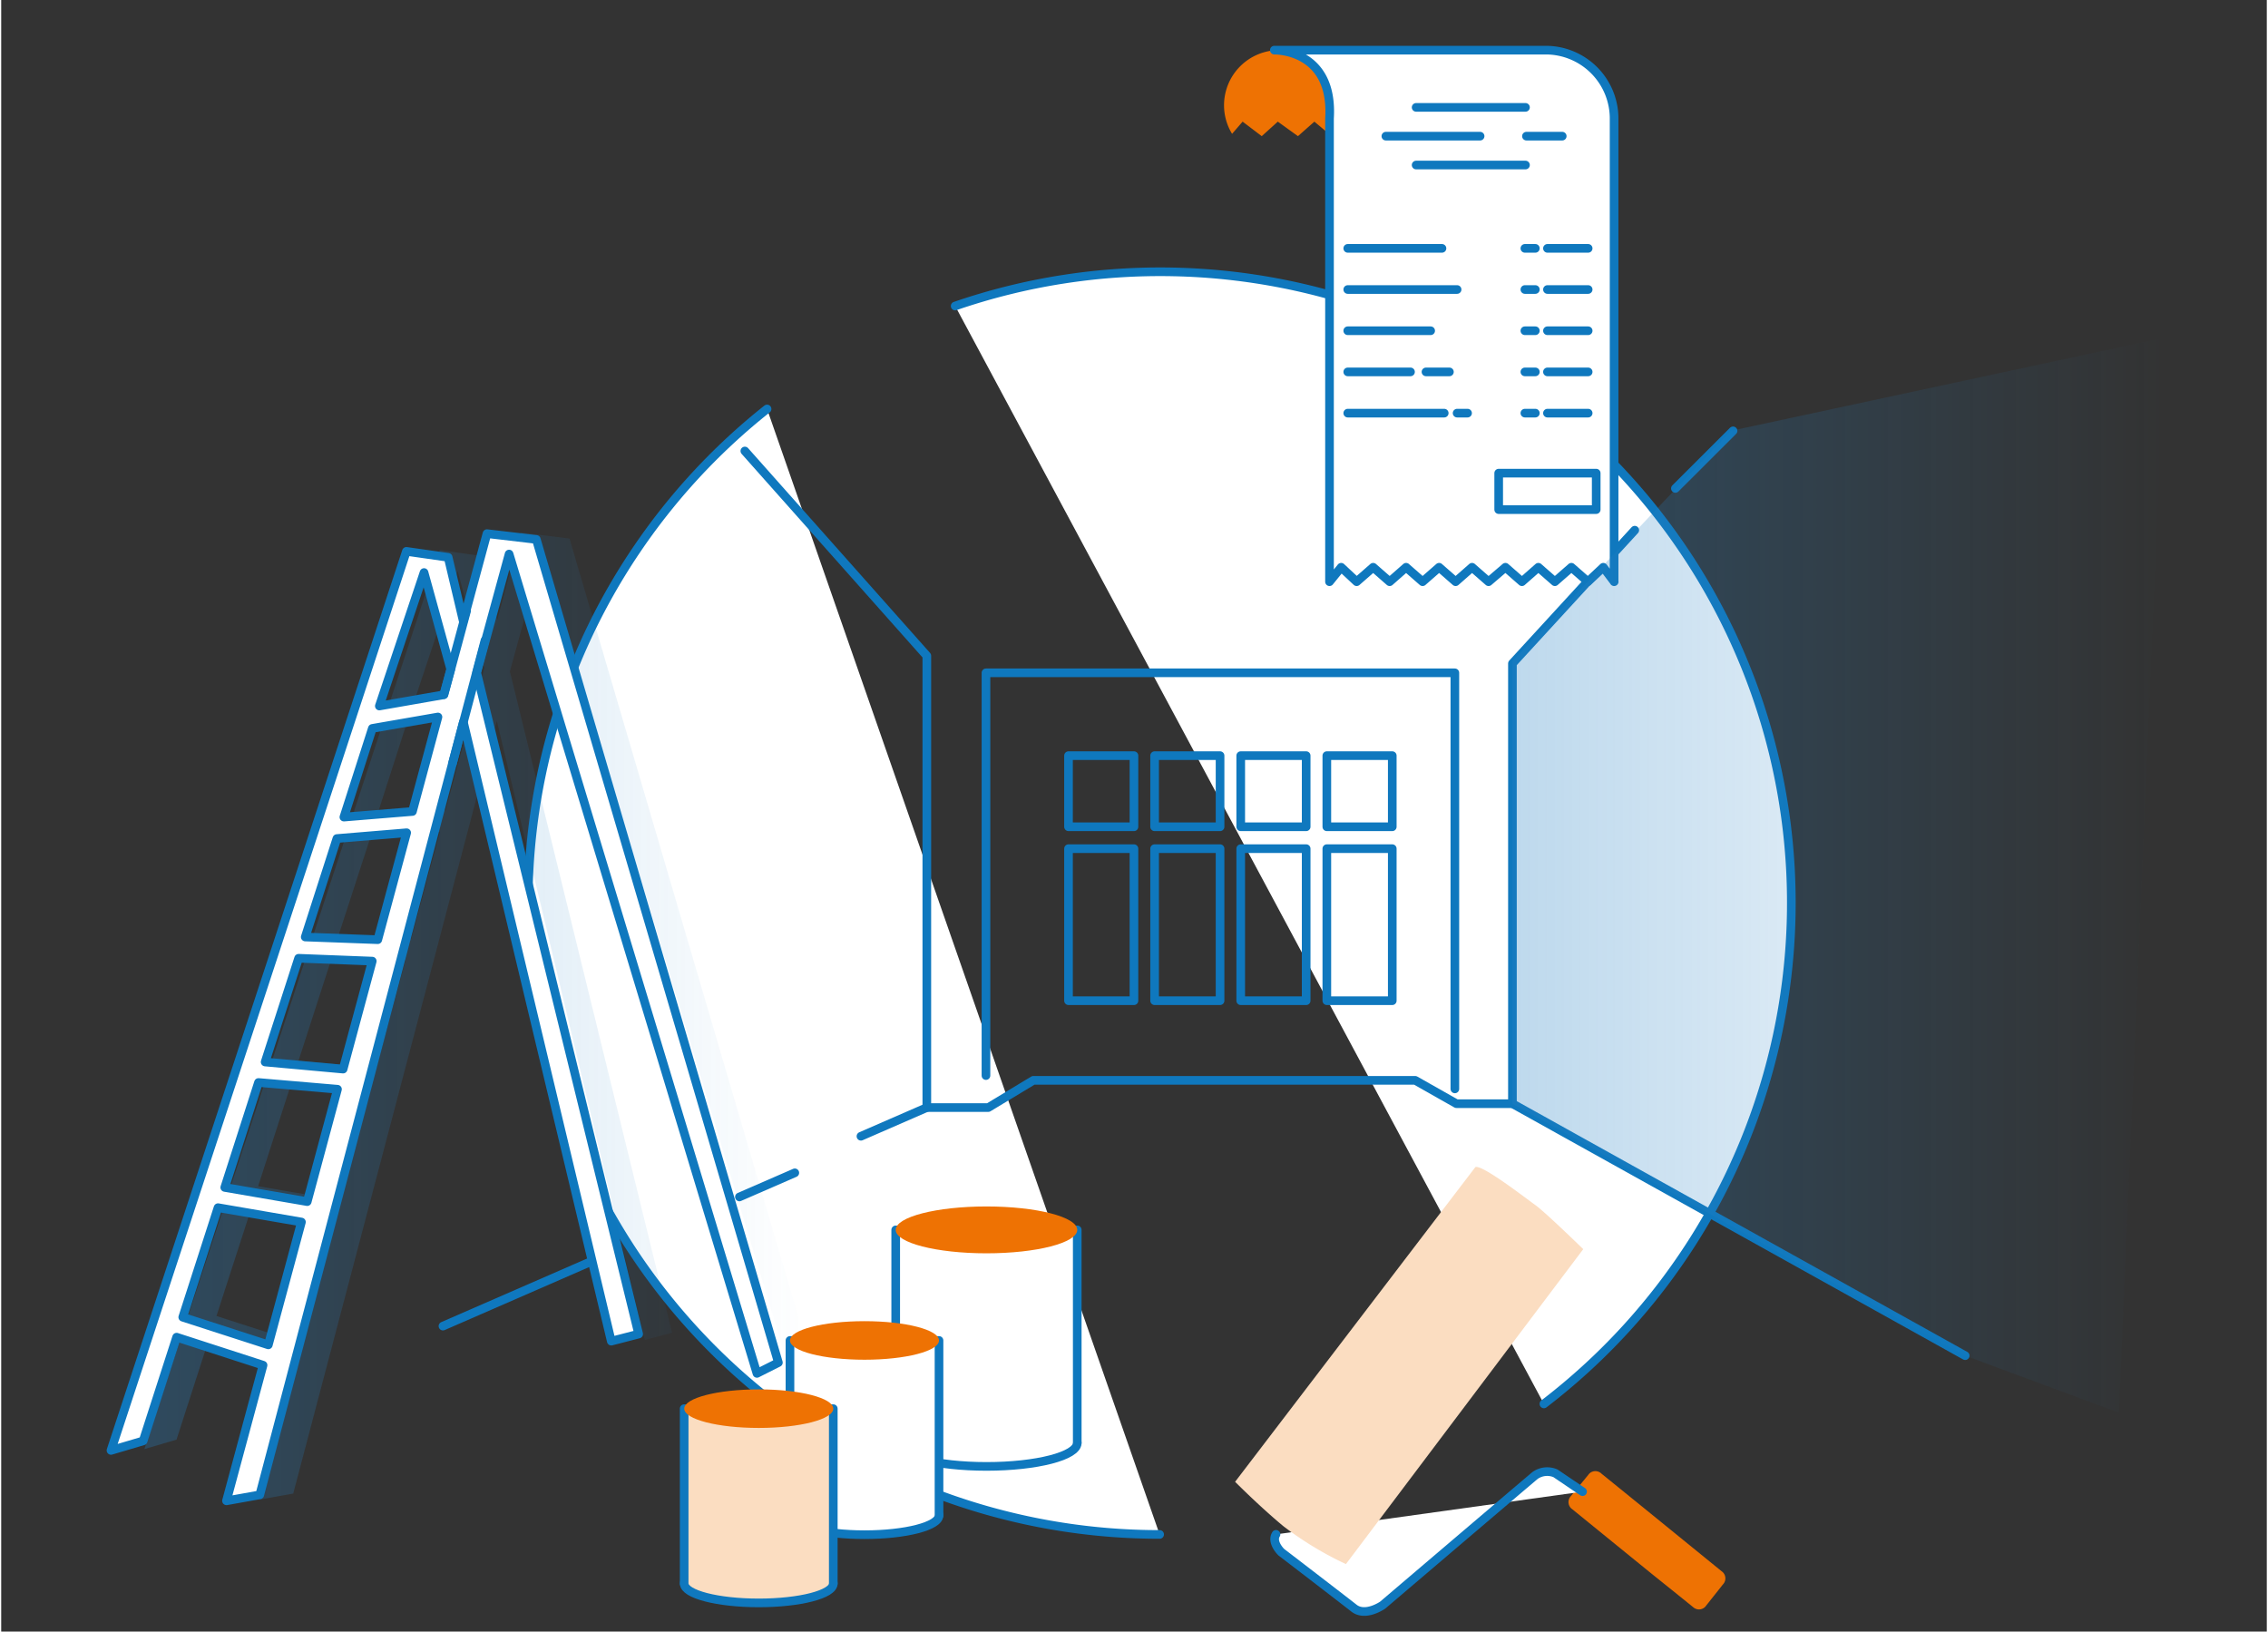 <?xml version="1.0"?>
<svg xmlns="http://www.w3.org/2000/svg" xmlns:xlink="http://www.w3.org/1999/xlink" viewBox="0 0 262.07 188.74" width="278" height="200"><rect x="0" y="0" width="262.07" height="188.74" fill="#333333" stroke="none"/><defs><style>.cls-1{isolation:isolate;}.cls-2,.cls-4{fill:none;}.cls-3{fill:#fff;}.cls-12,.cls-3,.cls-4{stroke:#0f78be;stroke-linecap:round;stroke-linejoin:round;}.cls-11,.cls-5,.cls-6{mix-blend-mode:multiply;}.cls-6{fill:url(#linear-gradient);}.cls-7{fill:url(#linear-gradient-2);}.cls-8{fill:url(#linear-gradient-3);}.cls-9{fill:#ee7203;}.cls-10,.cls-12{fill:#fbddc1;}.cls-11{fill:url(#linear-gradient-4);}</style><linearGradient id="linear-gradient" x1="16.56" y1="117.52" x2="93.74" y2="117.52" gradientUnits="userSpaceOnUse"><stop offset="0" stop-color="#2580c3" stop-opacity="0.3"/><stop offset="1" stop-color="#2580c3" stop-opacity="0"/></linearGradient><linearGradient id="linear-gradient-2" x1="55.08" y1="75.37" x2="57.69" y2="75.37" gradientUnits="userSpaceOnUse"><stop offset="0" stop-color="#ee7203" stop-opacity="0.3"/><stop offset="0.49" stop-color="#ee7203" stop-opacity="0.13"/><stop offset="0.85" stop-color="#ee7203" stop-opacity="0"/></linearGradient><linearGradient id="linear-gradient-3" x1="56.07" y1="81.06" x2="59.82" y2="81.06" xlink:href="#linear-gradient-2"/><linearGradient id="linear-gradient-4" x1="174.81" y1="101.23" x2="250.3" y2="101.23" xlink:href="#linear-gradient"/></defs><g class="cls-1"><g id="Layer_2" data-name="Layer 2"><g id="Livello_1" data-name="Livello 1"><rect class="cls-2" width="262.07" height="188.74"/><path class="cls-3" d="M134,177.5A73,73,0,0,1,88.59,47.31"/><path class="cls-3" d="M110.35,35.4a73,73,0,0,1,68.1,127"/><polyline class="cls-4" points="99.45 131.44 107.07 128.12 114.18 128.12 119.39 124.97 142.87 124.97 163.56 124.97 168.33 127.67 174.81 127.67 227.18 156.82"/><polyline class="cls-4" points="113.91 124.42 113.91 77.83 168.15 77.83 168.15 125.96"/><rect class="cls-4" x="133.42" y="87.41" width="7.57" height="8.23"/><rect class="cls-4" x="143.38" y="87.41" width="7.57" height="8.23"/><rect class="cls-4" x="153.34" y="87.41" width="7.57" height="8.23"/><rect class="cls-4" x="133.42" y="98.17" width="7.57" height="17.59"/><rect class="cls-4" x="143.38" y="98.17" width="7.57" height="17.59"/><rect class="cls-4" x="153.34" y="98.17" width="7.57" height="17.59"/><polyline class="cls-4" points="174.81 127.67 174.81 76.75 188.96 61.33"/><rect class="cls-4" x="123.46" y="87.41" width="7.57" height="8.23"/><rect class="cls-4" x="123.46" y="98.17" width="7.57" height="17.59"/><polyline class="cls-4" points="86.02 52.17 107.07 75.86 107.07 128.12"/><g class="cls-5"><path class="cls-6" d="M34.39,122.71l3.88-12,8.51.33-3.37,12.49Zm8.38,3.15-3.51,13-9.54-1.64,3.91-12.13ZM39,108.26,42.7,96.89l8.06-.67-3.33,12.37Zm12.4-14.53-7.94.65,3.3-10.26,7.58-1.32ZM24.9,152.23,29,139.56l9.66,1.66L34.8,155.43Zm30.18-72-7.44,1.3L52.8,66.07l3.07,11.21Zm5-18.64L58.19,68.7l-.81,3-1.82-7.38-4.82-.69-34.18,104,3.72-1.1,3.87-12,10,3.24-4.23,15.69,3.86-.69L57.33,83.39,74.44,155l3.17-.83L58.84,77.67,62.59,64l28.67,94.77,2.48-1.24-28-95.23Z"/><line class="cls-7" x1="55.08" y1="80.21" x2="57.69" y2="70.53"/><line class="cls-8" x1="56.07" y1="88.19" x2="59.82" y2="73.94"/></g><path class="cls-9" d="M193.21,183.89l2.48,2a1,1,0,0,0,1.53-.16l1.94-2.45a1,1,0,0,0-.15-1.52l-9.16-7.45-4.75-3.85a1,1,0,0,0-1.52.15l-2,2.45a1,1,0,0,0,.16,1.53l9.09,7.39"/><path class="cls-3" d="M182.92,172.55l-3.13-2.12a2.43,2.43,0,0,0-2.35.24c-1,.83-17.63,15-17.63,15s-2,1.41-3.34.35-8.4-6.47-8.4-6.47-1.18-1.14-.61-2.06"/><path class="cls-10" d="M155.55,180.93,183,144.5s-4.41-4.3-5.55-5.11-6.17-4.72-6.93-4.38l-27.79,36.4s2.73,2.76,5.55,5.11A39.07,39.07,0,0,0,155.55,180.93Z"/><line class="cls-4" x1="193.66" y1="56.5" x2="200.33" y2="49.84"/><line class="cls-4" x1="85.39" y1="138.46" x2="91.8" y2="135.67"/><line class="cls-4" x1="51.1" y1="153.4" x2="68.46" y2="145.83"/><path class="cls-9" d="M147.85,5.8c2.16,0,4.9,1.07,6.05,2.7v7.25l-2-1.68L150,15.75l-2.33-1.68-1.86,1.68-2.21-1.68-1.22,1.41a6.31,6.31,0,0,1-.93-3.3A6.38,6.38,0,0,1,147.85,5.8Z"/><path class="cls-3" d="M186.57,67.29V13.71a7.91,7.91,0,0,0-7.91-7.91H147.27c.3,0,6.87,0,6.38,7.91V67.29L155,65.62l1.79,1.67,1.91-1.67,1.91,1.67,1.9-1.67,1.91,1.67,1.91-1.67,1.91,1.67,1.9-1.67,1.91,1.67L174,65.62l1.91,1.67,1.9-1.67,1.91,1.67,1.91-1.67,1.91,1.67,1.78-1.67,1.26,1.67"/><line class="cls-3" x1="160.17" y1="15.75" x2="171.07" y2="15.75"/><line class="cls-3" x1="155.76" y1="28.73" x2="166.66" y2="28.73"/><line class="cls-3" x1="163.67" y1="19.09" x2="176.32" y2="19.09"/><line class="cls-3" x1="163.67" y1="12.42" x2="176.32" y2="12.42"/><line class="cls-3" x1="155.76" y1="33.49" x2="168.41" y2="33.49"/><line class="cls-3" x1="155.76" y1="38.26" x2="165.35" y2="38.26"/><line class="cls-3" x1="155.76" y1="43.02" x2="163.02" y2="43.02"/><line class="cls-3" x1="155.76" y1="47.79" x2="166.92" y2="47.79"/><line class="cls-3" x1="176.43" y1="15.75" x2="180.57" y2="15.75"/><line class="cls-3" x1="176.25" y1="28.73" x2="177.46" y2="28.73"/><line class="cls-3" x1="178.86" y1="28.73" x2="183.57" y2="28.73"/><line class="cls-3" x1="176.25" y1="33.49" x2="177.46" y2="33.49"/><line class="cls-3" x1="178.86" y1="33.49" x2="183.57" y2="33.49"/><line class="cls-3" x1="176.25" y1="38.26" x2="177.46" y2="38.26"/><line class="cls-3" x1="178.86" y1="38.26" x2="183.57" y2="38.26"/><line class="cls-3" x1="176.25" y1="43.02" x2="177.46" y2="43.02"/><line class="cls-3" x1="164.81" y1="43.02" x2="167.52" y2="43.02"/><line class="cls-3" x1="178.86" y1="43.02" x2="183.57" y2="43.02"/><line class="cls-3" x1="176.25" y1="47.79" x2="177.46" y2="47.79"/><line class="cls-3" x1="168.41" y1="47.79" x2="169.62" y2="47.79"/><line class="cls-3" x1="178.86" y1="47.79" x2="183.57" y2="47.79"/><rect class="cls-3" x="173.22" y="54.73" width="11.28" height="4.22"/><polygon class="cls-11" points="174.81 76.48 200.06 49.84 250.3 39.04 244.97 163.42 227.18 156.82 211.41 148.11 174.81 127.67 174.81 76.48"/><path class="cls-3" d="M30.53,122.85l3.87-12,8.52.33-3.37,12.49ZM38.9,126l-3.5,13-9.54-1.64,3.9-12.14Zm-3.73-17.61L38.83,97l8.07-.67-3.34,12.37Zm12.4-14.52-7.93.65,3.29-10.26,7.59-1.32ZM21,152.37l4.08-12.67,9.65,1.66-3.83,14.21Zm30.19-72-7.45,1.3,5.17-15.44L52,77.42Zm5-18.64-1.93,7.13-.81,3L51.7,64.47l-4.83-.69-34.17,104,3.72-1.1,3.87-12,10,3.24-4.23,15.69,3.85-.69,23.55-89.4,17.11,71.62,3.17-.82L55,77.81l3.75-13.72,28.67,94.78,2.48-1.25L61.9,62.4Z"/><line class="cls-3" x1="51.22" y1="80.35" x2="53.83" y2="70.67"/><line class="cls-3" x1="52.2" y1="88.33" x2="55.96" y2="74.08"/><ellipse class="cls-3" cx="113.97" cy="166.92" rx="10.5" ry="2.71"/><polyline class="cls-3" points="103.47 166.92 103.47 142.27 124.47 142.27 124.47 166.92"/><ellipse class="cls-9" cx="113.97" cy="142.27" rx="10.5" ry="2.71"/><ellipse class="cls-3" cx="99.86" cy="175.3" rx="8.62" ry="2.23"/><polyline class="cls-3" points="91.24 175.3 91.24 155.06 108.48 155.06 108.48 175.3"/><ellipse class="cls-9" cx="99.86" cy="155.06" rx="8.62" ry="2.23"/><ellipse class="cls-12" cx="87.63" cy="183.19" rx="8.62" ry="2.23"/><polyline class="cls-12" points="79 183.19 79 162.95 96.25 162.95 96.25 183.19"/><ellipse class="cls-9" cx="87.63" cy="162.95" rx="8.62" ry="2.23"/></g></g></g></svg>
